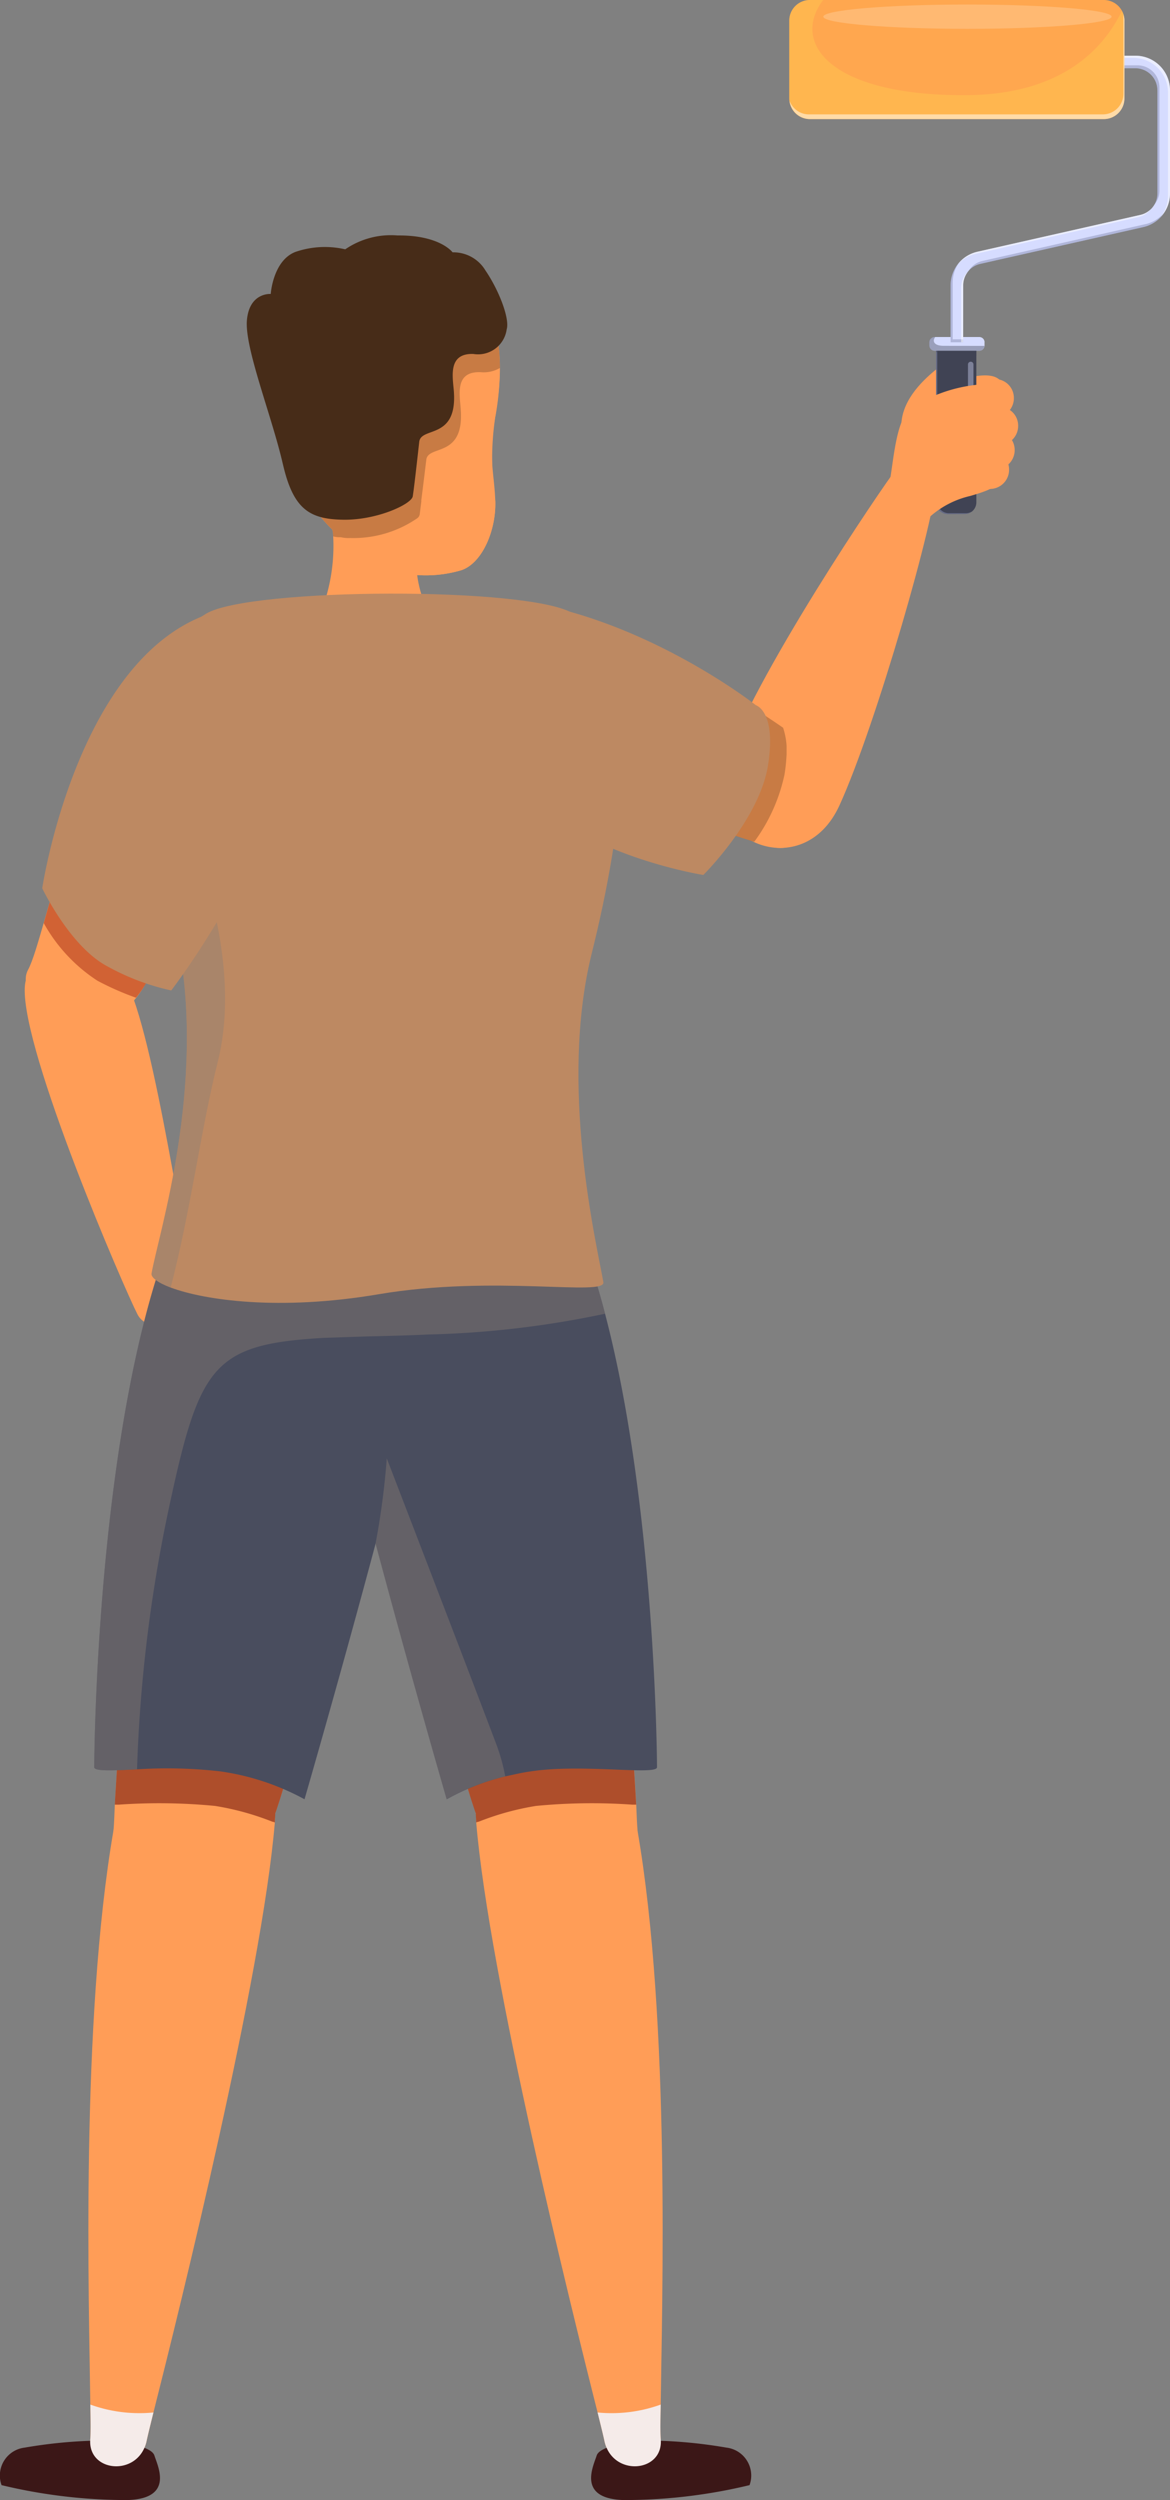<svg id="Group_18119" data-name="Group 18119" xmlns="http://www.w3.org/2000/svg" xmlns:xlink="http://www.w3.org/1999/xlink" width="75.144" height="160.55" viewBox="0 0 75.144 160.55">
  <rect x="0" y="0" width="75.144" height="160.55" fill="#808080" stroke="none"/>
  <defs>
    <clipPath id="clip-path">
      <rect id="Rectangle_15562" data-name="Rectangle 15562" width="75.144" height="160.55" fill="none"/>
    </clipPath>
    <clipPath id="clip-path-3">
      <rect id="Rectangle_15541" data-name="Rectangle 15541" width="17.97" height="38.173" fill="none"/>
    </clipPath>
    <clipPath id="clip-path-5">
      <rect id="Rectangle_15543" data-name="Rectangle 15543" width="32.806" height="37.941" fill="none"/>
    </clipPath>
    <clipPath id="clip-path-6">
      <rect id="Rectangle_15544" data-name="Rectangle 15544" width="4.725" height="33.527" fill="none"/>
    </clipPath>
    <clipPath id="clip-path-7">
      <rect id="Rectangle_15545" data-name="Rectangle 15545" width="8.328" height="21.889" fill="none"/>
    </clipPath>
    <clipPath id="clip-path-8">
      <rect id="Rectangle_15546" data-name="Rectangle 15546" width="14.88" height="18.046" fill="none"/>
    </clipPath>
    <clipPath id="clip-path-9">
      <rect id="Rectangle_15547" data-name="Rectangle 15547" width="18.436" height="14.78" fill="none"/>
    </clipPath>
    <clipPath id="clip-path-10">
      <rect id="Rectangle_15548" data-name="Rectangle 15548" width="2.587" height="10.929" fill="none"/>
    </clipPath>
    <clipPath id="clip-path-11">
      <rect id="Rectangle_15549" data-name="Rectangle 15549" width="0.352" height="4.63" fill="none"/>
    </clipPath>
    <clipPath id="clip-path-12">
      <rect id="Rectangle_15550" data-name="Rectangle 15550" width="0.352" height="0.764" fill="none"/>
    </clipPath>
    <clipPath id="clip-path-13">
      <rect id="Rectangle_15551" data-name="Rectangle 15551" width="2.303" height="10.929" fill="none"/>
    </clipPath>
    <clipPath id="clip-path-14">
      <rect id="Rectangle_15552" data-name="Rectangle 15552" width="3.542" height="0.878" fill="none"/>
    </clipPath>
    <clipPath id="clip-path-15">
      <rect id="Rectangle_15554" data-name="Rectangle 15554" width="2.587" height="0.093" fill="none"/>
    </clipPath>
    <clipPath id="clip-path-16">
      <rect id="Rectangle_15555" data-name="Rectangle 15555" width="20.739" height="18.403" fill="none"/>
    </clipPath>
    <clipPath id="clip-path-17">
      <rect id="Rectangle_15556" data-name="Rectangle 15556" width="21.112" height="18.403" fill="none"/>
    </clipPath>
    <clipPath id="clip-path-18">
      <rect id="Rectangle_15557" data-name="Rectangle 15557" width="21.523" height="7.649" fill="none"/>
    </clipPath>
    <clipPath id="clip-path-19">
      <rect id="Rectangle_15558" data-name="Rectangle 15558" width="21.509" height="6.761" fill="none"/>
    </clipPath>
    <clipPath id="clip-path-20">
      <rect id="Rectangle_15559" data-name="Rectangle 15559" width="18.516" height="1.56" fill="none"/>
    </clipPath>
    <clipPath id="clip-path-21">
      <rect id="Rectangle_15560" data-name="Rectangle 15560" width="13.196" height="23.817" fill="none"/>
    </clipPath>
  </defs>
  <g id="Group_18020" data-name="Group 18020" clip-path="url(#clip-path)">
    <g id="Group_18019" data-name="Group 18019">
      <g id="Group_18018" data-name="Group 18018" clip-path="url(#clip-path)">
        <path id="Path_53497" data-name="Path 53497" d="M7.285,282.7c-.172,4.168,6.4,19.343,7.241,20.975s4.405.239,3.626-2.262-2.855-17.907-4.82-19.835-5.938-1.5-6.046,1.122" transform="translate(-5.695 -219.272)" fill="#ff9d57"/>
        <path id="Path_53498" data-name="Path 53498" d="M102.033,153.857a8.064,8.064,0,0,1-6.3,0c.027-.133.08-.24.107-.374a11.627,11.627,0,0,0,.427-3.79,2.328,2.328,0,0,0-.053-.427,15.144,15.144,0,0,0-.4-1.895h6.14c0,.027-.027.08-.027.107a9.5,9.5,0,0,0-.24,1.041,9.362,9.362,0,0,0-.027,3.657,7.231,7.231,0,0,0,.267,1.228,3.7,3.7,0,0,0,.107.454" transform="translate(-74.867 -115.25)" fill="#ff9d57"/>
        <path id="Path_53499" data-name="Path 53499" d="M17.2,184.715c-5.908,5.245-8.289,19.1-9.453,21.224s4.589,6.49,7.7.632,4.929-9.022,6.064-13,.163-12.828-4.309-8.857" transform="translate(-5.941 -143.671)" fill="#ff9d57"/>
        <path id="Path_53500" data-name="Path 53500" d="M51.483,365.87c-.72,5.606-5.579,27.708-7.634,33.527-.054.214-.134.374-.187.534-.053.133-.08.213-.133.32-1.788,4.031-10.037,1.175-10.064.4v-.214q.04-.44.08-1.6c.347-6.086,1.708-25.546,3.684-32.994,1.281-4.8,15.029-5.926,14.254.027" transform="translate(-26.171 -282.951)" fill="#ff9d57"/>
        <path id="Path_53501" data-name="Path 53501" d="M38.116,501.793q0,.681-.08,1.522c0,.187-.027.4-.027.587-.827,9.9-6.113,31.231-7.795,37.878-.24.961-.4,1.628-.454,1.9-.561,2.269-3.817,1.949-3.6-.213.027-.294.027-1.068,0-2.189-.08-6.38-.641-24.585,1.495-36.917q.16-.841.32-1.6c.08-.481.187-.934.294-1.388,2.055-8.7,9.93-9.236,9.85.427" transform="translate(-20.358 -386.868)" fill="#ff9d57"/>
        <g id="Group_17963" data-name="Group 17963" transform="translate(7.374 78.862)" opacity="0.5" style="mix-blend-mode: multiply;isolation: isolate">
          <g id="Group_17962" data-name="Group 17962">
            <g id="Group_17961" data-name="Group 17961" clip-path="url(#clip-path-3)">
              <path id="Path_53502" data-name="Path 53502" d="M51.771,365.87c-.72,5.606-5.579,27.708-7.634,33.527,0,.187-.027.4-.027.587a.378.378,0,0,0-.16-.053,17.405,17.405,0,0,0-3.684-1.014,37.244,37.244,0,0,0-6.193-.08h-.24c.347-6.086,1.708-25.546,3.684-32.994,1.281-4.8,15.029-5.926,14.254.027" transform="translate(-33.833 -361.812)" fill="#5e0000"/>
            </g>
          </g>
        </g>
        <path id="Path_53503" data-name="Path 53503" d="M50,352.46a30.7,30.7,0,0,1-.828,4.992c-.8,3.657-2.055,8.622-3.337,13.427-2.242,8.409-4.565,16.417-4.565,16.417a15.992,15.992,0,0,0-5.392-1.789,30.1,30.1,0,0,0-5.365-.133c-1.575.08-2.749.133-2.749-.134,0-.561.133-22.076,5.018-34.328,1.6-4,8.489-4.057,13.053-2.349,2.4.907,4.164,2.322,4.164,3.9" transform="translate(-21.712 -271.756)" fill="#494d5e"/>
        <path id="Path_53504" data-name="Path 53504" d="M7.03,718.985a31.09,31.09,0,0,0-5.441.457,1.807,1.807,0,0,0-1.49,2.41,34.291,34.291,0,0,0,8.117.958c2.958-.106,1.928-2.145,1.7-2.862s-2.887-.963-2.887-.963" transform="translate(0 -562.269)" fill="#3b1717"/>
        <path id="Path_53505" data-name="Path 53505" d="M30.628,708.907c-.24.961-.4,1.628-.454,1.9-.561,2.269-3.817,1.949-3.6-.213.027-.294.027-1.068,0-2.189a9.28,9.28,0,0,0,4.057.507" transform="translate(-20.772 -553.995)" fill="#f5ebe9"/>
        <path id="Path_53506" data-name="Path 53506" d="M105.064,365.87c.721,5.606,5.579,27.708,7.634,33.527.054.214.133.374.187.534.053.133.08.213.133.32,1.788,4.031,10.037,1.175,10.064.4v-.214q-.04-.44-.08-1.6c-.347-6.086-1.708-25.546-3.683-32.994-1.281-4.8-15.029-5.926-14.255.027" transform="translate(-82.139 -282.951)" fill="#ff9d57"/>
        <path id="Path_53507" data-name="Path 53507" d="M139.833,501.793q0,.681.08,1.522c0,.187.027.4.027.587.827,9.9,6.113,31.231,7.794,37.878.24.961.4,1.628.454,1.9.561,2.269,3.817,1.949,3.6-.213-.027-.294-.027-1.068,0-2.189.08-6.38.641-24.585-1.5-36.917q-.16-.841-.32-1.6c-.08-.481-.187-.934-.294-1.388-2.055-8.7-9.93-9.236-9.85.427" transform="translate(-109.354 -386.868)" fill="#ff9d57"/>
        <g id="Group_17966" data-name="Group 17966" transform="translate(22.893 78.862)" opacity="0.5" style="mix-blend-mode: multiply;isolation: isolate">
          <g id="Group_17965" data-name="Group 17965">
            <g id="Group_17964" data-name="Group 17964" clip-path="url(#clip-path-3)">
              <path id="Path_53508" data-name="Path 53508" d="M105.064,365.87c.721,5.606,5.579,27.708,7.634,33.527,0,.187.027.4.027.587a.377.377,0,0,1,.16-.053,17.4,17.4,0,0,1,3.684-1.014,37.242,37.242,0,0,1,6.193-.08H123c-.347-6.086-1.708-25.546-3.683-32.994-1.281-4.8-15.029-5.926-14.255.027" transform="translate(-105.033 -361.812)" fill="#5e0000"/>
            </g>
          </g>
        </g>
        <path id="Path_53509" data-name="Path 53509" d="M113.806,385.24c0,.534-4.831-.24-8.115.267-.587.08-1.121.214-1.628.32A14.85,14.85,0,0,0,100.3,387.3s-2.322-8.008-4.564-16.417c-1.255-4.725-2.509-9.583-3.31-13.214a31.425,31.425,0,0,1-.854-5.205c0-1.575,1.762-2.99,4.164-3.9,4.564-1.708,11.452-1.655,13.053,2.349a44.063,44.063,0,0,1,1.682,5.205c3.23,12.306,3.337,28.643,3.337,29.123" transform="translate(-71.611 -271.756)" fill="#494d5e"/>
        <path id="Path_53510" data-name="Path 53510" d="M177.416,718.985a31.093,31.093,0,0,1,5.442.457,1.806,1.806,0,0,1,1.49,2.41,34.291,34.291,0,0,1-8.117.958c-2.958-.106-1.928-2.145-1.7-2.862s2.887-.963,2.887-.963" transform="translate(-136.208 -562.269)" fill="#3b1717"/>
        <path id="Path_53511" data-name="Path 53511" d="M176.087,708.907c.24.961.4,1.628.454,1.9.561,2.269,3.817,1.949,3.6-.213-.027-.294-.027-1.068,0-2.189a9.28,9.28,0,0,1-4.058.507" transform="translate(-137.707 -553.995)" fill="#f5ebe9"/>
        <g id="Group_17969" data-name="Group 17969" transform="translate(6.051 75.742)" opacity="0.4" style="mix-blend-mode: multiply;isolation: isolate">
          <g id="Group_17968" data-name="Group 17968">
            <g id="Group_17967" data-name="Group 17967" clip-path="url(#clip-path-5)">
              <path id="Path_53512" data-name="Path 53512" d="M60.569,356.116a61.3,61.3,0,0,1-11.4,1.335c-1.068.054-2.135.08-3.2.107-1.282.027-2.429.08-3.444.107-6.94.4-7.955,1.655-9.823,10.277a94.827,94.827,0,0,0-2.189,17.431c-1.575.08-2.75.133-2.75-.134,0-.561.134-22.076,5.019-34.328,1.6-4,8.489-4.058,13.053-2.349,4.564-1.708,11.452-1.655,13.053,2.349a44.049,44.049,0,0,1,1.682,5.2" transform="translate(-27.763 -347.497)" fill="#8c7f75"/>
            </g>
          </g>
        </g>
        <path id="Path_53513" data-name="Path 53513" d="M73.664,219.095c.187.934-7.021-.48-14.415.774-6.433,1.094-11.238.374-13.374-.427-.854-.32-1.281-.667-1.228-.908.454-2.563,3.5-11.986,1.708-21.3-.534-3.71-1.335-7.741-1.521-11.318-.267-4.3.347-7.955,3.31-9.743,2.776-1.682,20.875-1.762,23.6,0,4.751,3.043,3.15,13.854,1.174,21.809-2.109,8.489.294,18.579.748,21.115" transform="translate(-34.913 -136.762)" fill="#bd8962"/>
        <g id="Group_17972" data-name="Group 17972" transform="translate(9.731 49.152)" opacity="0.4" style="mix-blend-mode: multiply;isolation: isolate">
          <g id="Group_17971" data-name="Group 17971" transform="translate(0)">
            <g id="Group_17970" data-name="Group 17970" clip-path="url(#clip-path-6)">
              <path id="Path_53514" data-name="Path 53514" d="M48.9,244.54c-1.068,4.244-1.716,9.448-3.024,14.493-.854-.321-1.281-.667-1.228-.908.454-2.563,3.5-11.985,1.708-21.3-.534-3.71-1.335-7.741-1.521-11.318,2.883,4.485,5.666,12.654,4.065,19.034" transform="translate(-44.644 -225.506)" fill="#8c7f75"/>
            </g>
          </g>
        </g>
        <g id="Group_17975" data-name="Group 17975" transform="translate(24.123 93.65)" opacity="0.4" style="mix-blend-mode: multiply;isolation: isolate">
          <g id="Group_17974" data-name="Group 17974">
            <g id="Group_17973" data-name="Group 17973" clip-path="url(#clip-path-7)">
              <path id="Path_53515" data-name="Path 53515" d="M119,450.082a14.845,14.845,0,0,0-3.764,1.468s-2.322-8.008-4.564-16.417a48.918,48.918,0,0,0,.721-5.472s5.5,14.281,7.047,18.392a11.932,11.932,0,0,1,.561,2.029" transform="translate(-110.675 -429.661)" fill="#8c7f75"/>
            </g>
          </g>
        </g>
        <path id="Path_53516" data-name="Path 53516" d="M212.268,154.339c1.884-5.781,10.3-18.16,11.107-19.179s2.562-1.515,2.583.673-3.87,15.779-6.22,20.913-8.993,2.266-7.47-2.407" transform="translate(-165.826 -105.022)" fill="#ff9d57"/>
        <path id="Path_53517" data-name="Path 53517" d="M150.662,180.15c4.659.916,13.756,6.432,16.444,8.685s.128,7.015-2.375,6.38-9.747-3.095-13.945-5.889-5.412-10.1-.124-9.175" transform="translate(-115.076 -140.821)" fill="#ff9d57"/>
        <path id="Path_53518" data-name="Path 53518" d="M278.332,110.974c2.659-.8,3.087-.189,3.215.617s-.017,1.156-2.353,1.267-1.808-1.6-.862-1.885" transform="translate(-217.039 -86.493)" fill="#ff9d57"/>
        <path id="Path_53519" data-name="Path 53519" d="M86.447,75.7c8.64.014,7.574,7.554,7.124,10.258s-.06,3.553.007,5.414-.828,3.977-2.173,4.443a8.1,8.1,0,0,1-4.91-.107c-1.057-.543-4.707-2.72-6.018-6.647s-1.911-8.052-1.173-9.826,3.8-3.541,7.143-3.536" transform="translate(-61.768 -59.199)" fill="#ff9d57"/>
        <path id="Path_53520" data-name="Path 53520" d="M93.614,85.976a18.2,18.2,0,0,0,0,5.419c.053,1.869-.827,3.977-2.162,4.431a7.95,7.95,0,0,1-2.856.32,5.247,5.247,0,0,1-2.056-.427,14.223,14.223,0,0,1-2.856-2c-.16-.134-.347-.294-.534-.481a10.94,10.94,0,0,1-2.643-4.164c-1.281-3.871-1.869-7.928-1.2-9.743,0-.027.027-.053.027-.08a3.728,3.728,0,0,1,.454-.747,7.708,7.708,0,0,1,3.5-2.242,10.268,10.268,0,0,1,2.456-.481,3.509,3.509,0,0,1,.747-.054c6.22,0,7.421,3.924,7.421,7.127a18.229,18.229,0,0,1-.294,3.123" transform="translate(-61.803 -59.22)" fill="#ff9d57"/>
        <path id="Path_53521" data-name="Path 53521" d="M265.639,109.856c.231-1.655,1.769-2.879,2.376-3.371s1.628-1.015,1.264.659-.3,2.883-1.327,3.7-2.512.438-2.313-.986" transform="translate(-207.725 -82.897)" fill="#ff9d57"/>
        <g id="Group_17978" data-name="Group 17978" transform="translate(17.225 16.505)" opacity="0.3" style="mix-blend-mode: multiply;isolation: isolate">
          <g id="Group_17977" data-name="Group 17977">
            <g id="Group_17976" data-name="Group 17976" clip-path="url(#clip-path-8)">
              <path id="Path_53522" data-name="Path 53522" d="M93.908,82.853a2.092,2.092,0,0,1-1.255.267c-1.682-.053-1.308,1.5-1.255,2.429.214,3.1-2.109,2.216-2.216,3.2-.08.667-.213,1.762-.32,2.589v.107c-.054.374-.08.667-.107.828a.391.391,0,0,1-.134.214A7.239,7.239,0,0,1,84.3,93.771a2.29,2.29,0,0,1-.614-.053,1.484,1.484,0,0,1-.481-.053,2.347,2.347,0,0,0-.053-.427,10.939,10.939,0,0,1-2.643-4.164c-1.281-3.871-1.869-7.928-1.2-9.743a.59.59,0,0,1,.32-.054,4.317,4.317,0,0,1,.16-.774,2.594,2.594,0,0,1,1.442-1.922,5.374,5.374,0,0,1,2.055-.32,6.777,6.777,0,0,1,1.148.133,5.739,5.739,0,0,1,1.308-.614,3.524,3.524,0,0,1,.747-.053c6.22,0,7.421,3.924,7.421,7.127" transform="translate(-79.028 -75.726)" fill="#472c18"/>
            </g>
          </g>
        </g>
        <g id="Group_17981" data-name="Group 17981" transform="translate(32.084 39.271)" opacity="0.3" style="mix-blend-mode: multiply;isolation: isolate">
          <g id="Group_17980" data-name="Group 17980">
            <g id="Group_17979" data-name="Group 17979" clip-path="url(#clip-path-9)">
              <path id="Path_53523" data-name="Path 53523" d="M150.286,180.2c-4.785-.458-3.541,6.5.538,9.212,3.65,2.429,9.594,4.6,12.732,5.547a11.2,11.2,0,0,0,1.943-4.315,10.618,10.618,0,0,0,.126-1.163,4.63,4.63,0,0,0-.215-1.845c-3.531-2.456-9.971-6.141-13.994-7.2-.374-.085-.749-.169-1.131-.238" transform="translate(-147.198 -180.174)" fill="#472c18"/>
            </g>
          </g>
        </g>
        <path id="Path_53524" data-name="Path 53524" d="M75.029,84.063c-.7-3.07-2.475-7.48-2.308-9.259s1.529-1.669,1.529-1.669.139-2.141,1.585-2.7a5.812,5.812,0,0,1,3.2-.167,5.2,5.2,0,0,1,3.364-.89c2.725-.028,3.531,1.084,3.531,1.084a2.393,2.393,0,0,1,2.113,1.168c.89,1.307,1.565,3.115,1.362,3.773a1.856,1.856,0,0,1-2.141,1.585c-1.669-.056-1.316,1.507-1.251,2.419.222,3.114-2.113,2.225-2.225,3.225s-.334,3-.417,3.5-2.28,1.529-4.449,1.5-3.225-.658-3.893-3.578" transform="translate(-56.862 -54.258)" fill="#472c18"/>
        <path id="Path_53525" data-name="Path 53525" d="M140.892,176.5c8.528.963,15.934,6.8,15.934,6.8s1.022.3.9,2.706a10.718,10.718,0,0,1-.126,1.163c-.556,3.472-4.152,7.031-4.152,7.031s-7.007-1.112-10.678-4.709-6.582-13.519-1.882-12.988" transform="translate(-108.276 -138.013)" fill="#bd8962"/>
        <path id="Path_53526" data-name="Path 53526" d="M278.413,101.311v10.175a.752.752,0,0,1-.753.754h-1.08a.752.752,0,0,1-.753-.754V101.311Z" transform="translate(-215.706 -79.229)" fill="#404354"/>
        <g id="Group_17984" data-name="Group 17984" transform="translate(60.12 22.082)" opacity="0.4" style="mix-blend-mode: multiply;isolation: isolate">
          <g id="Group_17983" data-name="Group 17983" transform="translate(0)">
            <g id="Group_17982" data-name="Group 17982" clip-path="url(#clip-path-10)">
              <path id="Path_53527" data-name="Path 53527" d="M276.568,102.657V109.8c0,1.414.137,2.144.528,2.438h-.516a.753.753,0,0,1-.754-.754V101.311h2.587v.777c-.8.089-1.846.266-1.846.568" transform="translate(-275.826 -101.311)" fill="#404354"/>
            </g>
          </g>
        </g>
        <g id="Group_17987" data-name="Group 17987" transform="translate(62.169 23.228)" opacity="0.4">
          <g id="Group_17986" data-name="Group 17986" transform="translate(0)">
            <g id="Group_17985" data-name="Group 17985" clip-path="url(#clip-path-11)">
              <path id="Path_53528" data-name="Path 53528" d="M285.405,111.2h0a.176.176,0,0,1-.176-.176v-4.278a.176.176,0,0,1,.353,0v4.278a.176.176,0,0,1-.176.176" transform="translate(-285.229 -106.57)" fill="#d6dcff"/>
            </g>
          </g>
        </g>
        <g id="Group_17990" data-name="Group 17990" transform="translate(62.169 27.945)" opacity="0.4">
          <g id="Group_17989" data-name="Group 17989" transform="translate(0)">
            <g id="Group_17988" data-name="Group 17988" clip-path="url(#clip-path-12)">
              <path id="Path_53529" data-name="Path 53529" d="M285.405,128.973h0a.176.176,0,0,1-.176-.177v-.411a.176.176,0,1,1,.353,0v.411a.176.176,0,0,1-.176.177" transform="translate(-285.229 -128.209)" fill="#d6dcff"/>
            </g>
          </g>
        </g>
        <g id="Group_17993" data-name="Group 17993" transform="translate(60.12 22.082)" opacity="0.3">
          <g id="Group_17992" data-name="Group 17992" transform="translate(0)">
            <g id="Group_17991" data-name="Group 17991" clip-path="url(#clip-path-13)">
              <path id="Path_53530" data-name="Path 53530" d="M277.735,112.185h-1.08a.753.753,0,0,1-.754-.754v-10.12h-.076v10.175a.753.753,0,0,0,.753.754h1.08a.749.749,0,0,0,.47-.168.749.749,0,0,1-.394.113" transform="translate(-275.826 -101.311)" fill="#c2cbff"/>
            </g>
          </g>
        </g>
        <path id="Path_53531" data-name="Path 53531" d="M277.375,99.634v.2a.086.086,0,0,1,0,.032.335.335,0,0,1-.335.31h-2.869a.341.341,0,0,1-.338-.343v-.2a.34.34,0,0,1,.338-.338h2.869a.338.338,0,0,1,.339.338" transform="translate(-214.144 -77.653)" fill="#d6dcff"/>
        <g id="Group_17996" data-name="Group 17996" transform="translate(59.685 21.643)" opacity="0.4" style="mix-blend-mode: multiply;isolation: isolate">
          <g id="Group_17995" data-name="Group 17995" transform="translate(0)">
            <g id="Group_17994" data-name="Group 17994" clip-path="url(#clip-path-14)">
              <path id="Path_53532" data-name="Path 53532" d="M277.371,99.863a.335.335,0,0,1-.335.31h-2.869a.341.341,0,0,1-.338-.343v-.2a.34.34,0,0,1,.338-.339h.048c-.214.27-.085.568.54.568Z" transform="translate(-273.829 -99.295)" fill="#404354"/>
            </g>
          </g>
        </g>
        <g id="Group_17999" data-name="Group 17999" transform="translate(60.12 22.521)" opacity="0.4" style="mix-blend-mode: multiply;isolation: isolate">
          <g id="Group_17998" data-name="Group 17998" transform="translate(0)">
            <g id="Group_17997" data-name="Group 17997" clip-path="url(#clip-path-15)">
              <rect id="Rectangle_15553" data-name="Rectangle 15553" width="2.587" height="0.093" transform="translate(0 0)" fill="#404354"/>
            </g>
          </g>
        </g>
        <path id="Path_53533" data-name="Path 53533" d="M255.725,34.816h-.806V31.161A2.207,2.207,0,0,1,256.65,29L267.1,26.638a1.405,1.405,0,0,0,1.1-1.378V18.632a1.415,1.415,0,0,0-1.413-1.413H247.9v-.806H266.79a2.222,2.222,0,0,1,2.219,2.219V25.26a2.207,2.207,0,0,1-1.731,2.164l-10.451,2.358a1.406,1.406,0,0,0-1.1,1.378Z" transform="translate(-193.865 -12.836)" fill="#d6dcff"/>
        <g id="Group_18002" data-name="Group 18002" transform="translate(54.032 3.577)" opacity="0.2" style="mix-blend-mode: multiply;isolation: isolate">
          <g id="Group_18001" data-name="Group 18001">
            <g id="Group_18000" data-name="Group 18000" clip-path="url(#clip-path-16)">
              <path id="Path_53534" data-name="Path 53534" d="M280.249,82.471V78.816a2.208,2.208,0,0,1,.373-1.223,2.21,2.21,0,0,0-.507,1.413v3.655h.806v-.19Z" transform="translate(-273.093 -64.258)" fill="#172047"/>
              <path id="Path_53535" data-name="Path 53535" d="M268.2,18.632V25.26a1.412,1.412,0,0,1-.2.719,1.406,1.406,0,0,0,.332-.909V18.442a1.415,1.415,0,0,0-1.413-1.413H248.031v-.616H247.9v.806H266.79a1.415,1.415,0,0,1,1.413,1.413" transform="translate(-247.897 -16.413)" fill="#172047"/>
              <path id="Path_53536" data-name="Path 53536" d="M296.689,63.366l-10.451,2.359a1.406,1.406,0,0,0-.9.659,1.412,1.412,0,0,1,.77-.469l10.451-2.358a2.2,2.2,0,0,0,1.358-.941,2.211,2.211,0,0,1-1.223.751" transform="translate(-277.174 -52.545)" fill="#172047"/>
            </g>
          </g>
        </g>
        <g id="Group_18005" data-name="Group 18005" transform="translate(54.032 3.577)" opacity="0.5">
          <g id="Group_18004" data-name="Group 18004">
            <g id="Group_18003" data-name="Group 18003" clip-path="url(#clip-path-17)">
              <path id="Path_53537" data-name="Path 53537" d="M293.856,62.14a1.407,1.407,0,0,0,.806-.512,1.409,1.409,0,0,1-.676.37l-10.451,2.359a2.213,2.213,0,0,0-1.26.795,2.211,2.211,0,0,1,1.129-.652Z" transform="translate(-274.783 -51.773)" fill="#fff"/>
              <path id="Path_53538" data-name="Path 53538" d="M266.79,16.413H247.9v.143H266.66a2.222,2.222,0,0,1,2.219,2.219V25.4a2.213,2.213,0,0,1-.471,1.37,2.2,2.2,0,0,0,.6-1.512V18.632a2.222,2.222,0,0,0-2.219-2.219" transform="translate(-247.897 -16.413)" fill="#fff"/>
              <path id="Path_53539" data-name="Path 53539" d="M283.215,81.112v3.512h.13V80.97a1.408,1.408,0,0,1,.3-.866,1.4,1.4,0,0,0-.426,1.008" transform="translate(-275.517 -66.222)" fill="#fff"/>
            </g>
          </g>
        </g>
        <path id="Path_53540" data-name="Path 53540" d="M254.1,1.322v5a1.323,1.323,0,0,1-1.322,1.325H233.9a1.323,1.323,0,0,1-1.322-1.325v-5A1.323,1.323,0,0,1,233.9,0h18.88a1.323,1.323,0,0,1,1.16.689v0a1.291,1.291,0,0,1,.161.629" transform="translate(-181.886)" fill="#ffa74f"/>
        <g id="Group_18008" data-name="Group 18008" transform="translate(50.694)" opacity="0.4" style="mix-blend-mode: multiply;isolation: isolate">
          <g id="Group_18007" data-name="Group 18007">
            <g id="Group_18006" data-name="Group 18006" clip-path="url(#clip-path-18)">
              <path id="Path_53541" data-name="Path 53541" d="M254.1,1.322v5a1.323,1.323,0,0,1-1.322,1.325H233.9a1.323,1.323,0,0,1-1.322-1.325v-5A1.323,1.323,0,0,1,233.9,0h.854c-2.116,2.8.524,6.166,9.208,6.11,6.2-.041,8.85-3.067,9.978-5.416a1.291,1.291,0,0,1,.161.629" transform="translate(-232.58)" fill="#ffcc4f"/>
            </g>
          </g>
        </g>
        <g id="Group_18011" data-name="Group 18011" transform="translate(50.708 0.887)" opacity="0.5">
          <g id="Group_18010" data-name="Group 18010">
            <g id="Group_18009" data-name="Group 18009" clip-path="url(#clip-path-19)">
              <path id="Path_53542" data-name="Path 53542" d="M254.071,4.07a1.268,1.268,0,0,1,.017.132v5a1.323,1.323,0,0,1-1.322,1.326h-18.88a1.318,1.318,0,0,1-1.24-.882,1.319,1.319,0,0,0,1.308,1.184h18.88a1.323,1.323,0,0,0,1.322-1.326v-5a1.281,1.281,0,0,0-.084-.435" transform="translate(-232.645 -4.07)" fill="#fff"/>
            </g>
          </g>
        </g>
        <g id="Group_18014" data-name="Group 18014" transform="translate(52.878 0.291)" opacity="0.2">
          <g id="Group_18013" data-name="Group 18013">
            <g id="Group_18012" data-name="Group 18012" clip-path="url(#clip-path-20)">
              <path id="Path_53543" data-name="Path 53543" d="M261.117,2.116c0,.43-4.145.78-9.258.78s-9.258-.349-9.258-.78,4.145-.78,9.258-.78,9.258.349,9.258.78" transform="translate(-242.601 -1.336)" fill="#fff"/>
            </g>
          </g>
        </g>
        <path id="Path_53544" data-name="Path 53544" d="M260.625,119.916c.353-1.13.39-4.272,1.409-5.208a9.491,9.491,0,0,1,5.305-1.614c1.383.107.932,2.947.576,4.638s.451,1.849-1.994,2.552a5.869,5.869,0,0,0-4.008,3.247c-.624,1.228-2.169-.791-1.288-3.613" transform="translate(-203.611 -88.435)" fill="#ff9d57"/>
        <path id="Path_53545" data-name="Path 53545" d="M289.92,112.866a1.231,1.231,0,1,1-1.23-1.189,1.21,1.21,0,0,1,1.23,1.189" transform="translate(-224.804 -87.336)" fill="#ff9d57"/>
        <path id="Path_53546" data-name="Path 53546" d="M291.2,121.03a1.231,1.231,0,1,1-1.23-1.188,1.21,1.21,0,0,1,1.23,1.188" transform="translate(-225.809 -93.721)" fill="#ff9d57"/>
        <path id="Path_53547" data-name="Path 53547" d="M290.155,128.173a1.231,1.231,0,1,1-1.23-1.188,1.21,1.21,0,0,1,1.23,1.188" transform="translate(-224.988 -99.307)" fill="#ff9d57"/>
        <path id="Path_53548" data-name="Path 53548" d="M288.5,133.945a1.231,1.231,0,1,1-1.23-1.188,1.21,1.21,0,0,1,1.23,1.188" transform="translate(-223.692 -103.821)" fill="#ff9d57"/>
        <g id="Group_18017" data-name="Group 18017" transform="translate(2.807 40.256)" opacity="0.4" style="mix-blend-mode: multiply;isolation: isolate">
          <g id="Group_18016" data-name="Group 18016">
            <g id="Group_18015" data-name="Group 18015" clip-path="url(#clip-path-21)">
              <path id="Path_53549" data-name="Path 53549" d="M24.347,184.833a2.484,2.484,0,0,0-1.949.129,9.61,9.61,0,0,0-1.115.567c-4.549,4.093-6.993,13.266-8.4,18.183a10.443,10.443,0,0,0,3.448,3.7,18.185,18.185,0,0,0,2.476,1.091,7.418,7.418,0,0,0,.776-1.172c3.109-5.858,4.929-9.022,6.064-13,.809-2.835.539-8.122-1.3-9.5" transform="translate(-12.879 -184.69)" fill="#8b0b00"/>
            </g>
          </g>
        </g>
        <path id="Path_53550" data-name="Path 53550" d="M22.685,180.669c-8.123,3.3-10.243,17.448-10.243,17.448s1.781,3.739,4.171,5.005a15.167,15.167,0,0,0,4.115,1.557S27.4,195.948,26.9,191s.133-12.094-4.215-10.329" transform="translate(-9.73 -141.076)" fill="#bd8962"/>
      </g>
    </g>
  </g>
</svg>
